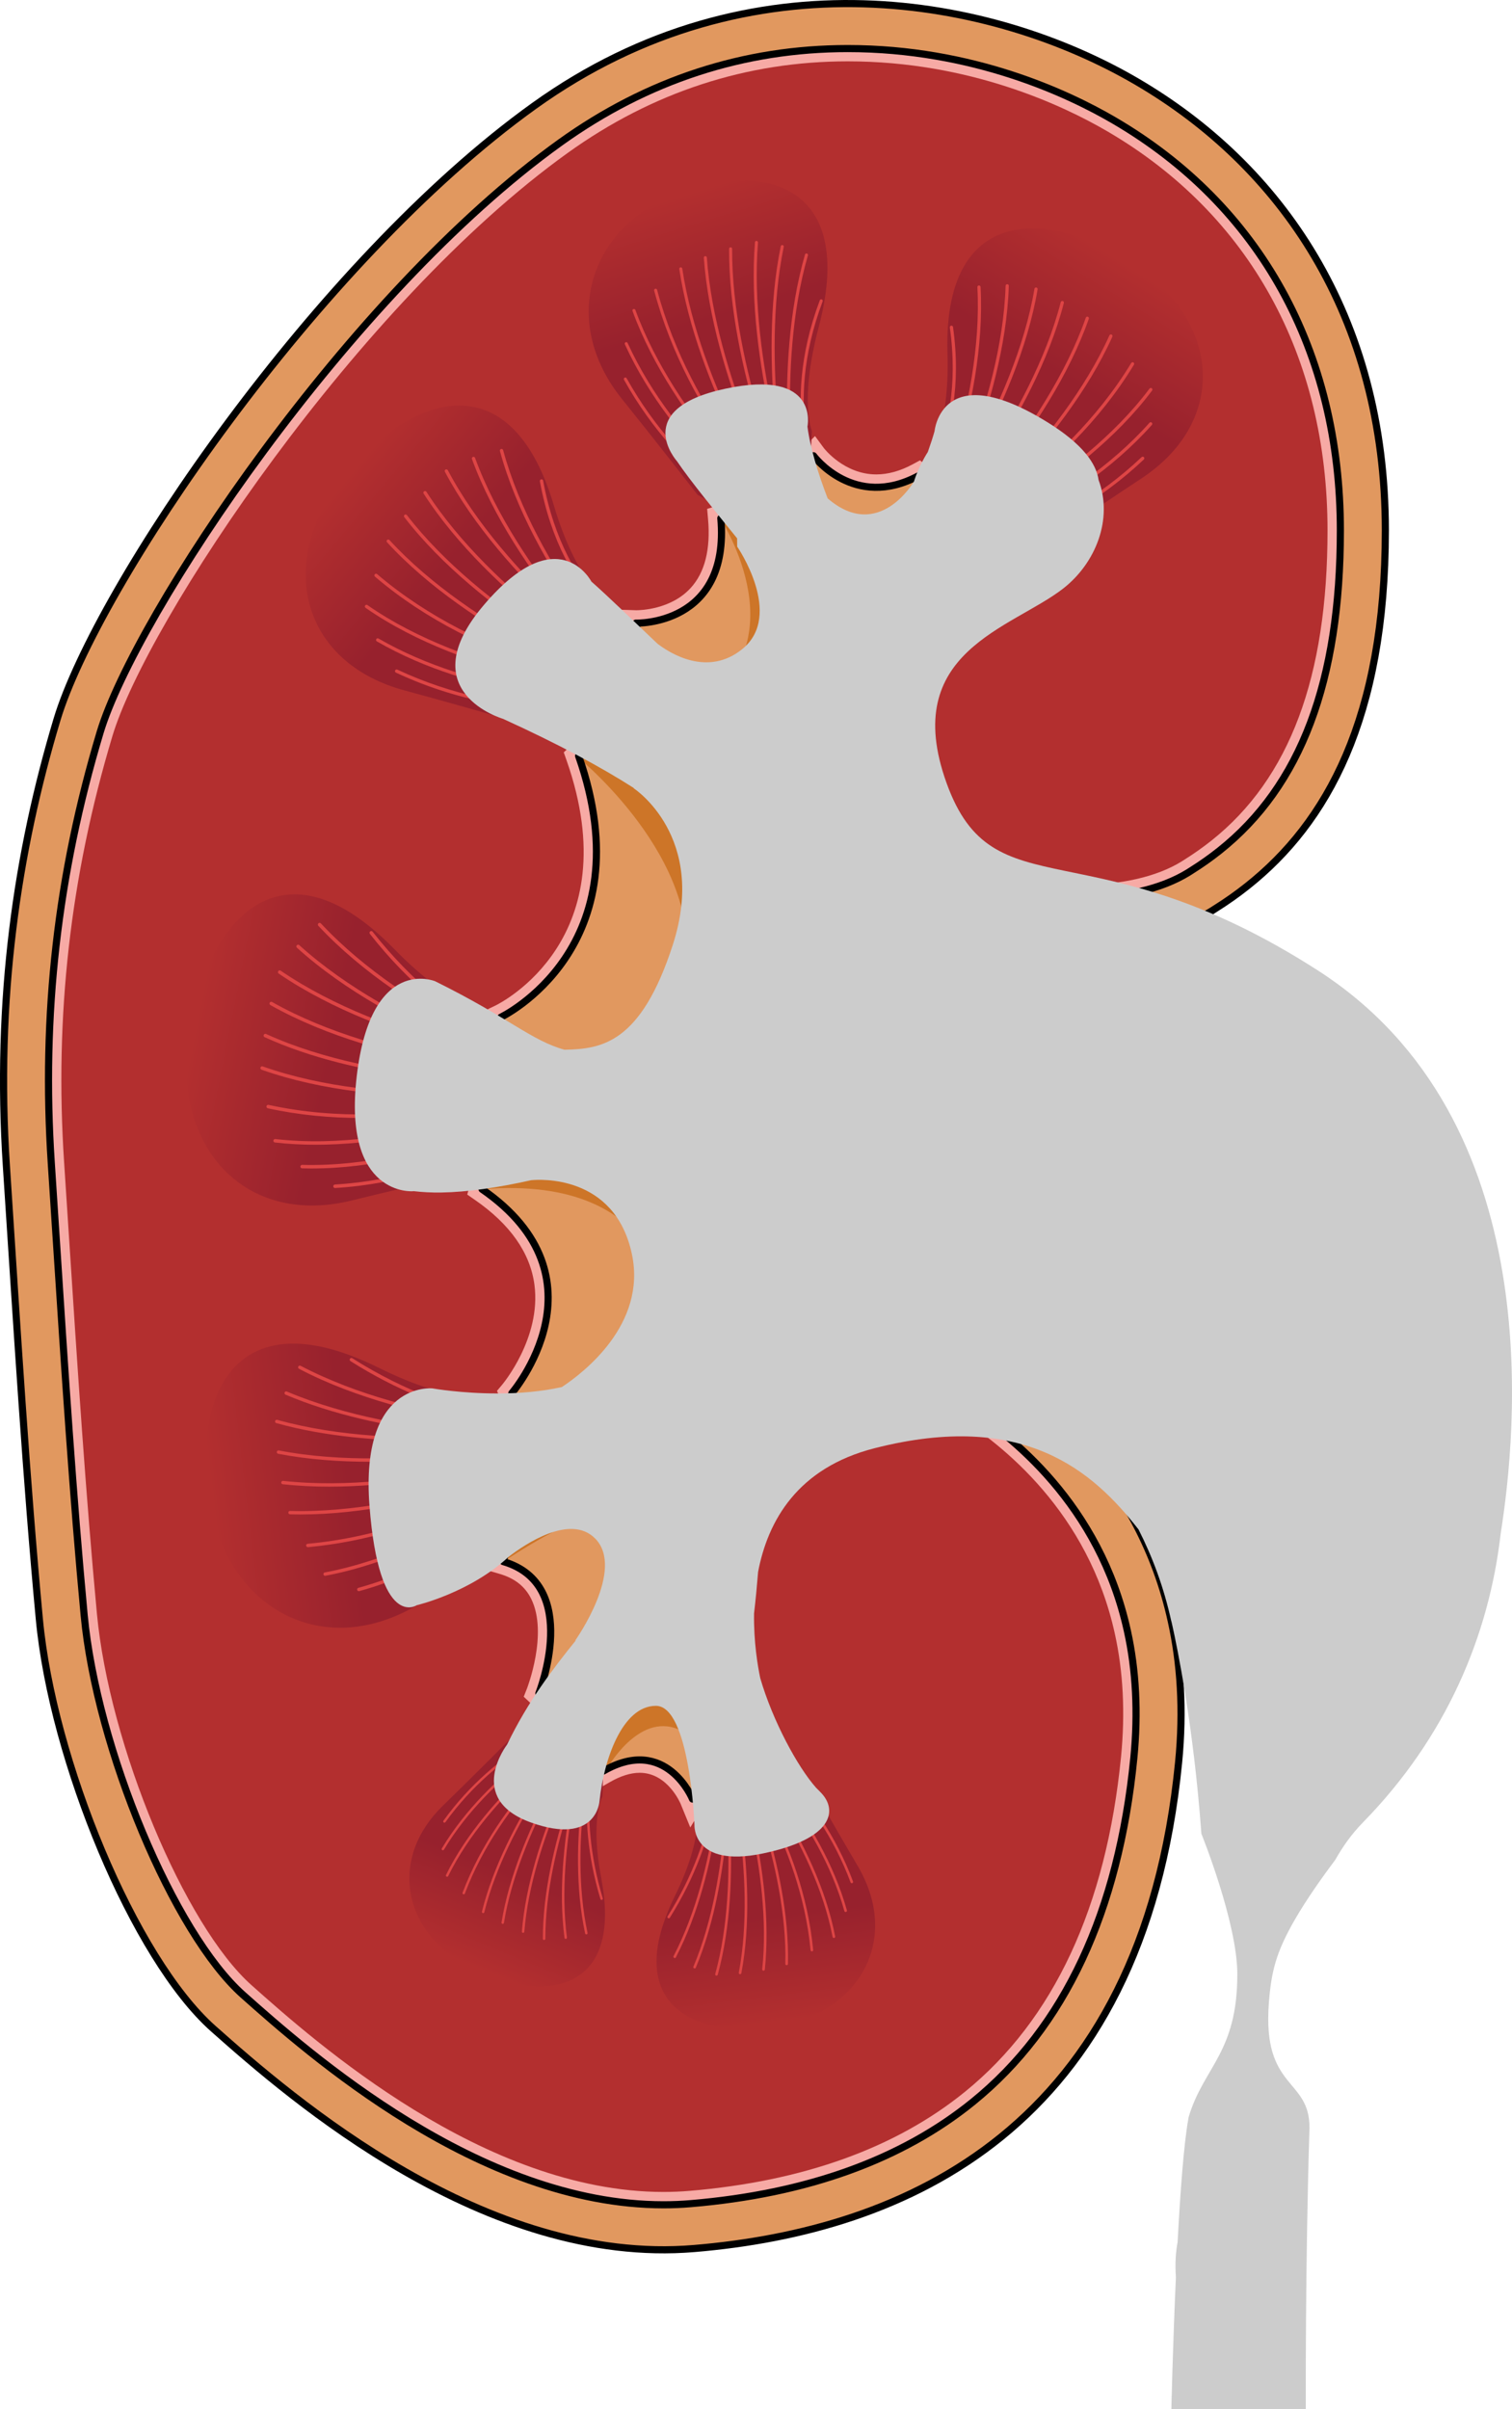 <?xml version="1.0" encoding="utf-8"?>
<!-- Generator: Adobe Illustrator 22.0.0, SVG Export Plug-In . SVG Version: 6.00 Build 0)  -->
<svg version="1.1" id="Layer_1" xmlns="http://www.w3.org/2000/svg" xmlns:xlink="http://www.w3.org/1999/xlink" x="0px" y="0px"
	 width="212.098px" height="337.862px" viewBox="0 0 212.098 337.862" enable-background="new 0 0 212.098 337.862"
	 xml:space="preserve">
<g>
	<g>
		<g>
			<path fill="#E1985F" d="M138.188,160.581c-0.039,0.58-0.081,1.143-0.128,1.7c-0.356,4.439-0.975,8.387-1.676,11.786
				c-0.331,1.595-0.685,3.061-1.03,4.408v0.007c-1.651,6.259-3.345,9.74-3.345,9.74s2.496,0.998,6.132,3.238
				c8.086,4.979,21.824,16.089,26.163,35.89c1.29,5.825,1.748,12.398,1.026,19.793c-5.086,51.566-38.564,65.712-67.912,68.179
				C68.061,317.795,41,294.344,29.899,284.474c-11.108-9.876-22.523-37.636-24.377-57.382s-3.086-40.102-4.625-63.554
				c-1.546-23.443,1.539-44.115,7.098-62.627c5.551-18.504,36.397-64.167,66.944-86.07c30.54-21.906,64.474-15.121,84.532-3.391
				c20.053,11.721,34.86,32.698,34.86,62.934c0,26.374-8.218,41.012-19.326,49.841c-1.468,1.169-2.982,2.231-4.538,3.207
				c-0.167,0.113-0.338,0.217-0.505,0.322c-5.616,3.44-12.439,4.464-18.521,4.472c-8.619,0.007-15.726-2.007-15.726-2.007
				c0.815,3.633,1.41,7.137,1.829,10.505v0.007c0.525,4.118,0.773,8.033,0.831,11.707c-0.007,0.305,0,0.612,0.007,0.909
				C138.405,155.877,138.325,158.293,138.188,160.581z"/>
			<path fill="none" stroke="#000000" stroke-linecap="round" stroke-linejoin="round" stroke-miterlimit="10" d="M138.188,160.581
				c-0.039,0.58-0.081,1.143-0.128,1.7c-0.356,4.439-0.975,8.387-1.676,11.786c-0.331,1.595-0.685,3.061-1.03,4.408v0.007
				c-1.651,6.259-3.345,9.74-3.345,9.74s2.496,0.998,6.132,3.238c8.086,4.979,21.824,16.089,26.163,35.89
				c1.29,5.825,1.748,12.398,1.026,19.793c-5.086,51.566-38.564,65.712-67.912,68.179C68.061,317.795,41,294.344,29.899,284.474
				c-11.108-9.876-22.523-37.636-24.377-57.382s-3.086-40.102-4.625-63.554c-1.546-23.443,1.539-44.115,7.098-62.627
				c5.551-18.504,36.397-64.167,66.944-86.07c30.54-21.906,64.474-15.121,84.532-3.391c20.053,11.721,34.86,32.698,34.86,62.934
				c0,26.374-8.218,41.012-19.326,49.841c-1.468,1.169-2.982,2.231-4.538,3.207c-0.167,0.113-0.338,0.217-0.505,0.322
				c-5.616,3.44-12.439,4.464-18.521,4.472c-8.619,0.007-15.726-2.007-15.726-2.007c0.815,3.633,1.41,7.137,1.829,10.505v0.007
				c0.525,4.118,0.773,8.033,0.831,11.707c-0.007,0.305,0,0.612,0.007,0.909C138.405,155.877,138.325,158.293,138.188,160.581z"/>
			<path fill="#CD7528" d="M128.293,67.509c0,0-6.431,11.297-12.522,7.689c0.912,6.067,5.91,7.319,5.91,7.319l11.394-4.062
				l-0.764-7.857"/>
			<path fill="#CD7528" d="M85.101,248.112c0,0,4.401-8.001,10.063-5.589c2.751-6.062-0.62-11.07-0.62-11.07l-12.17,2.853
				l-0.644,7.914"/>
			<path fill="#CD7528" d="M89.144,217.534c0,0,0.924-6.684-4.044-5.515c-4.968,1.169-8.874,3.339-14.545,7.003
				c1.144-12.03,13.777-17.256,13.777-17.256h15.002l-0.639,9.838"/>
			<path fill="#CD7528" d="M93.755,184.228c0,0,0.12-19.609-26.135-17.456c3.79-7.61,16.713-8.197,16.713-8.197l21.618,3.845v16.059
				"/>
			<path fill="#CD7528" d="M80.471,105.681c0,0,16.934,13.393,15.854,28.806c-1.079,15.413-11.992,19.046-11.992,19.046l30.55-11.18
				l-6.984-23.111l-21.03-14.296"/>
			<path fill="#CD7528" d="M100.742,72.209c0,0,11.453,16.937-2.158,26.424c5.728,9.824,21.166,9.515,21.166,9.515l-2.667-17.617
				l-10.3-23.51l-10.457-1.148"/>
			<path fill="#F7AAA5" d="M135.003,74.638c0,0,1.977-1.661-6.132-7.928c-9.086,4.893-14.756-2.796-14.756-2.796
				s-7.017,6.977-12.999,8.759c1.313,15.14-11.92,14.714-11.92,14.714s2.149,8.749-8.033,18.621
				c9.453,26.915-10.902,36.642-10.902,36.642s0.468,12.912-2.642,24.123c18.053,12.47,4.177,28.603,4.177,28.603
				s3.165,7.432-1.206,23.613c11.059,3.227,5.002,18.479,5.002,18.479s4.632,4.347,9.041,10.897
				c8.827-5.089,12.513,3.928,12.513,3.928l6.146-10.073l0.273-27.864l9.209-16.678c1.843-1.822,4.019-3.208,6.58-3.755
				c1.355-0.29,2.741-0.437,4.118-0.437c4.898,0,8.881,1.819,11.36,3.346c7.047,4.341,19.449,14.257,23.312,31.882
				c1.22,5.502,1.525,11.494,0.907,17.809c-2.127,21.574-9.716,37.798-22.556,48.223c-9.989,8.111-23.315,12.919-39.606,14.288
				c-1.252,0.106-2.537,0.159-3.82,0.159c-25.871,0-49.922-21.385-58.976-29.435c-9.696-8.619-20.528-34.501-22.289-53.257
				c-1.586-16.901-2.695-33.968-3.986-53.814l-0.625-9.566c-1.368-20.745,0.871-40.502,6.846-60.399
				c4.892-16.311,34.816-61.415,64.578-82.755C90.788,11.236,104.351,6.81,118.925,6.81c17.5,0,30.92,6.32,37.362,10.087
				c20.465,11.961,31.735,32.376,31.735,57.486c0,21.152-5.544,35.842-16.949,44.907c-1.23,0.98-2.561,1.92-3.933,2.78l-0.474,0.303
				c-3.769,2.31-9.048,3.535-15.27,3.544c-7.806,0-13.208-1.153-21.077-7.454c-7.896-6.324-7.984-17.524-7.543-22.679
				c0,0-0.609-2.409,3.406-8.84C130.197,80.513,135.003,74.638,135.003,74.638z"/>
			<path fill="none" stroke="#000000" stroke-linecap="round" stroke-linejoin="round" stroke-miterlimit="10" d="M135.003,74.638
				c0,0,1.977-1.661-6.132-7.928c-9.086,4.893-14.756-2.796-14.756-2.796s-7.017,6.977-12.999,8.759
				c1.313,15.14-11.92,14.714-11.92,14.714s2.149,8.749-8.033,18.621c9.453,26.915-10.902,36.642-10.902,36.642
				s0.468,12.912-2.642,24.123c18.053,12.47,4.177,28.603,4.177,28.603s3.165,7.432-1.206,23.613
				c11.059,3.227,5.002,18.479,5.002,18.479s4.632,4.347,9.041,10.897c8.827-5.089,12.513,3.928,12.513,3.928l6.146-10.073
				l0.273-27.864l9.209-16.678c1.843-1.822,4.019-3.208,6.58-3.755c1.355-0.29,2.741-0.437,4.118-0.437
				c4.898,0,8.881,1.819,11.36,3.346c7.047,4.341,19.449,14.257,23.312,31.882c1.22,5.502,1.525,11.494,0.907,17.809
				c-2.127,21.574-9.716,37.798-22.556,48.223c-9.989,8.111-23.315,12.919-39.606,14.288c-1.252,0.106-2.537,0.159-3.82,0.159
				c-25.871,0-49.922-21.385-58.976-29.435c-9.696-8.619-20.528-34.501-22.289-53.257c-1.586-16.901-2.695-33.968-3.986-53.814
				l-0.625-9.566c-1.368-20.745,0.871-40.502,6.846-60.399c4.892-16.311,34.816-61.415,64.578-82.755
				C90.788,11.236,104.351,6.81,118.925,6.81c17.5,0,30.92,6.32,37.362,10.087c20.465,11.961,31.735,32.376,31.735,57.486
				c0,21.152-5.544,35.842-16.949,44.907c-1.23,0.98-2.561,1.92-3.933,2.78l-0.474,0.303c-3.769,2.31-9.048,3.535-15.27,3.544
				c-7.806,0-13.208-1.153-21.077-7.454c-7.896-6.324-7.984-17.524-7.543-22.679c0,0-0.609-2.409,3.406-8.84
				C130.197,80.513,135.003,74.638,135.003,74.638z"/>
			<path fill="#B32F2F" d="M93.068,307.391c1.232,0,2.466-0.051,3.669-0.153c15.925-1.338,28.918-6.011,38.622-13.891
				c12.451-10.111,19.821-25.924,21.898-47.001c0.599-6.126,0.305-11.928-0.873-17.243c-3.721-16.979-15.692-26.545-22.496-30.737
				c-2.281-1.404-5.938-3.078-10.415-3.078c-1.25,0-2.509,0.134-3.741,0.397c-1.943,0.415-3.796,1.457-5.508,3.097l-8.858,16.045
				l-0.275,27.906l-8.262,13.542l-1.35-3.302c-0.07-0.172-1.873-4.364-5.748-4.364c-1.269,0-2.681,0.443-4.195,1.316l-1.458,0.84
				l-0.938-1.394c-4.234-6.287-8.735-10.548-8.781-10.59l-0.893-0.84l0.452-1.14c0.028-0.075,2.989-7.703,0.609-12.558
				c-0.857-1.751-2.31-2.904-4.441-3.525l-1.695-0.495l0.461-1.706c4.109-15.218,1.31-22.379,1.282-22.45l-0.415-1.021l0.713-0.848
				c0.053-0.062,5.514-6.559,4.54-14.005c-0.586-4.488-3.405-8.505-8.376-11.939l-1.054-0.729l0.343-1.236
				c3-10.818,2.581-23.45,2.576-23.577l-0.042-1.182l1.067-0.51c0.766-0.371,18.757-9.425,9.98-34.418l-0.384-1.089l0.829-0.803
				c9.332-9.048,7.558-16.819,7.538-16.897l-0.567-2.309c0,0,2.377,0.076,2.378,0.076c0.544,0,4.845-0.092,7.621-3.12
				c1.987-2.167,2.808-5.409,2.442-9.636l-0.127-1.464l1.408-0.42c5.482-1.634,12.175-8.243,12.242-8.309l1.482-1.474l1.239,1.682
				c0.023,0.03,2.831,3.692,7.355,3.692c1.639,0,3.354-0.475,5.096-1.414l1.03-0.555l0.926,0.716
				c4.76,3.678,6.998,6.426,7.043,8.647c0.019,0.952-0.368,1.565-0.644,1.879c-0.377,0.465-4.904,6.07-8.663,12.088
				c-3.031,4.855-3.169,7.094-3.165,7.499l0.139,0.342l-0.113,0.196c-0.375,4.394-0.456,15.247,6.874,21.118
				c7.496,6.002,12.406,7.058,19.951,7.058c5.885-0.008,10.842-1.142,14.328-3.278l0.445-0.284c1.334-0.838,2.602-1.734,3.78-2.672
				c10.948-8.702,16.27-22.929,16.27-43.497c0-24.442-10.953-44.305-30.841-55.93c-6.285-3.675-19.377-9.841-36.453-9.841
				c-14.191,0-27.399,4.313-39.257,12.82c-29.47,21.13-59.071,65.704-63.902,81.808c-5.913,19.688-8.128,39.236-6.774,59.763
				l0.625,9.568c1.287,19.79,2.398,36.88,3.98,53.763c1.727,18.392,12.27,43.701,21.692,52.077
				C44.204,286.337,67.882,307.391,93.068,307.391z"/>
		</g>
		<g>
			<g>
				
					<linearGradient id="SVGID_1_" gradientUnits="userSpaceOnUse" x1="1065.305" y1="37.115" x2="1077.473" y2="56.719" gradientTransform="matrix(-1 0 0 1 1223.537 0)">
					<stop  offset="0" style="stop-color:#B32F2F"/>
					<stop  offset="0.785" style="stop-color:#97212D"/>
				</linearGradient>
				<path fill="url(#SVGID_1_)" d="M145.244,77.113c0,0,8.559-5.859,14.853-10.007c11.649-7.68,11.108-20.723,0.764-28.711
					c-10.904-8.422-28.649-11.752-27.952,11.173c0.329,10.832-2.674,14.367-2.674,14.367l-2.377,11.834l9.126,3.013L145.244,77.113z
					"/>
			</g>
			<g>
				<g>
					<path fill="#DE4545" d="M133.562,78.377c0.011,0,0.023-0.001,0.034-0.003c0.144-0.022,14.611-2.342,26.855-13.94
						c0.091-0.086,0.094-0.228,0.009-0.319c-0.084-0.089-0.229-0.094-0.319-0.009c-12.136,11.497-26.47,13.8-26.613,13.822
						c-0.122,0.019-0.207,0.134-0.188,0.257C133.356,78.298,133.452,78.377,133.562,78.377z"/>
				</g>
				<g>
					<path fill="#DE4545" d="M133.074,77.494c0.021,0,0.043-0.003,0.065-0.01c0.171-0.051,17.231-5.309,28.444-17.899
						c0.083-0.093,0.075-0.236-0.019-0.318c-0.091-0.083-0.235-0.076-0.318,0.018c-11.127,12.493-28.068,17.716-28.238,17.768
						c-0.119,0.036-0.187,0.161-0.15,0.281C132.887,77.431,132.977,77.494,133.074,77.494z"/>
				</g>
				<g>
					<path fill="#DE4545" d="M132.511,76.656c0.03,0,0.061-0.006,0.091-0.019c0.188-0.082,18.909-8.377,29.01-21.871
						c0.075-0.1,0.055-0.241-0.046-0.316c-0.099-0.073-0.241-0.054-0.315,0.045c-10.028,13.398-28.643,21.646-28.83,21.728
						c-0.114,0.05-0.165,0.183-0.116,0.297C132.342,76.605,132.424,76.656,132.511,76.656z"/>
				</g>
				<g>
					<path fill="#DE4545" d="M130.836,75.66c0.08,0,0.158-0.043,0.198-0.118c0.1-0.184,9.954-18.613,10.479-35.455
						c0.003-0.125-0.094-0.228-0.218-0.232c-0.128-0.006-0.228,0.094-0.232,0.218c-0.522,16.733-10.326,35.071-10.424,35.255
						c-0.059,0.11-0.019,0.246,0.09,0.305C130.763,75.651,130.8,75.66,130.836,75.66z"/>
				</g>
				<g>
					<path fill="#DE4545" d="M129.866,75.377c0.085,0,0.165-0.048,0.204-0.13c0.084-0.18,8.387-18.172,7.483-35.002
						c-0.007-0.12-0.106-0.213-0.225-0.213c-0.003,0-0.008,0-0.012,0c-0.124,0.007-0.219,0.113-0.213,0.237
						c0.899,16.718-7.358,34.608-7.441,34.787c-0.053,0.113-0.003,0.247,0.109,0.3C129.802,75.371,129.835,75.377,129.866,75.377z"
						/>
				</g>
				<g>
					<path fill="#DE4545" d="M127.317,70.738c0.054,0,0.109-0.02,0.152-0.06c0.086-0.079,8.556-8.067,6.217-24.818
						c-0.018-0.122-0.124-0.204-0.254-0.192c-0.123,0.017-0.21,0.131-0.193,0.254c2.308,16.518-5.991,24.346-6.074,24.423
						c-0.092,0.084-0.098,0.227-0.014,0.318C127.196,70.713,127.257,70.738,127.317,70.738z"/>
				</g>
				<g>
					<path fill="#DE4545" d="M131.879,75.869c0.034,0,0.067-0.007,0.1-0.023c0.173-0.084,17.353-8.634,27.09-24.706
						c0.064-0.106,0.031-0.245-0.076-0.309c-0.107-0.064-0.246-0.031-0.31,0.076c-9.666,15.956-26.731,24.451-26.903,24.535
						c-0.112,0.055-0.158,0.19-0.103,0.301C131.716,75.822,131.796,75.869,131.879,75.869z"/>
				</g>
				<g>
					<path fill="#DE4545" d="M132.699,76.053c0.05,0,0.1-0.017,0.143-0.051c0.162-0.132,16.294-13.418,23.197-28.788
						c0.05-0.114,0-0.247-0.114-0.298c-0.113-0.053-0.246,0-0.298,0.113c-6.858,15.271-22.909,28.492-23.07,28.623
						c-0.096,0.079-0.111,0.221-0.032,0.317C132.569,76.025,132.634,76.053,132.699,76.053z"/>
				</g>
				<g>
					<path fill="#DE4545" d="M131.91,75.423c0.056,0,0.113-0.021,0.157-0.063c0.15-0.146,15.095-14.752,20.669-30.654
						c0.04-0.117-0.021-0.246-0.138-0.287c-0.117-0.042-0.246,0.021-0.288,0.138c-5.539,15.802-20.407,30.334-20.556,30.479
						c-0.09,0.087-0.092,0.229-0.005,0.319C131.792,75.4,131.851,75.423,131.91,75.423z"/>
				</g>
				<g>
					<path fill="#DE4545" d="M131.071,74.863c0.063,0,0.126-0.026,0.17-0.077c0.137-0.158,13.788-15.98,17.991-32.297
						c0.031-0.121-0.041-0.243-0.162-0.275c-0.124-0.03-0.244,0.041-0.275,0.162c-4.176,16.215-17.757,31.957-17.894,32.114
						c-0.082,0.094-0.072,0.236,0.022,0.318C130.965,74.845,131.018,74.863,131.071,74.863z"/>
				</g>
				<g>
					<path fill="#DE4545" d="M130.187,74.376c0.07,0,0.138-0.032,0.182-0.092c0.123-0.169,12.379-17.092,15.183-33.708
						c0.021-0.123-0.062-0.239-0.184-0.26c-0.128-0.02-0.239,0.063-0.26,0.185c-2.786,16.509-14.98,33.349-15.104,33.517
						c-0.073,0.1-0.051,0.242,0.049,0.315C130.094,74.362,130.14,74.376,130.187,74.376z"/>
				</g>
			</g>
		</g>
		<g>
			<g>
				
					<linearGradient id="SVGID_2_" gradientUnits="userSpaceOnUse" x1="-255.021" y1="-161.68" x2="-242.479" y2="-141.473" gradientTransform="matrix(0.95 -0.314 0.314 0.95 341.741 140.386)">
					<stop  offset="0" style="stop-color:#B32F2F"/>
					<stop  offset="0.785" style="stop-color:#97212D"/>
				</linearGradient>
				<path fill="url(#SVGID_2_)" d="M74.523,101.817c0,0-10.27-2.966-17.771-4.992c-13.884-3.751-17.571-16.69-10.031-27.853
					c7.95-11.767,24.239-20.763,30.969,1.898c3.181,10.709,7.262,13.196,7.262,13.196l6.153,10.814l-7.957,5.9L74.523,101.817z"/>
			</g>
			<g>
				<g>
					<path fill="#DE4545" d="M80.067,99.68c3.828,0,6.204-0.384,6.263-0.394c0.127-0.021,0.211-0.141,0.19-0.268
						c-0.021-0.126-0.134-0.21-0.268-0.19c-0.148,0.025-14.918,2.406-30.515-4.924c-0.114-0.055-0.253-0.005-0.309,0.112
						c-0.055,0.116-0.004,0.254,0.112,0.309C65.04,98.789,74.237,99.68,80.067,99.68z"/>
				</g>
				<g>
					<path fill="#DE4545" d="M86.076,98.27c0.257,0,0.399-0.003,0.415-0.003c0.128-0.004,0.23-0.11,0.226-0.239
						c-0.004-0.126-0.106-0.226-0.232-0.226c-0.012-0.002-0.116,0.003-0.414,0.004c-2.788,0-19.285-0.35-32.974-8.262
						c-0.112-0.064-0.255-0.026-0.317,0.085c-0.064,0.111-0.026,0.253,0.085,0.317C66.653,97.916,83.257,98.27,86.076,98.27z"/>
				</g>
				<g>
					<path fill="#DE4545" d="M86.765,97.265c0.119,0,0.22-0.09,0.231-0.211c0.011-0.128-0.082-0.241-0.21-0.253
						c-0.209-0.02-21.094-2.075-35.242-11.945c-0.106-0.073-0.25-0.048-0.323,0.058c-0.074,0.105-0.048,0.25,0.057,0.323
						c14.25,9.94,35.253,12.006,35.464,12.025C86.751,97.264,86.758,97.265,86.765,97.265z"/>
				</g>
				<g>
					<path fill="#DE4545" d="M88.081,95.749c0.062,0,0.123-0.025,0.169-0.073c0.088-0.093,0.084-0.24-0.01-0.328
						c-0.156-0.147-15.68-14.925-21.6-31.133c-0.044-0.12-0.177-0.183-0.298-0.139c-0.12,0.044-0.182,0.177-0.138,0.298
						c5.958,16.312,21.562,31.163,21.718,31.311C87.967,95.728,88.024,95.749,88.081,95.749z"/>
				</g>
				<g>
					<path fill="#DE4545" d="M88.939,95.159c0.057,0,0.114-0.021,0.159-0.063c0.093-0.088,0.098-0.235,0.01-0.328
						c-0.14-0.148-14.006-14.991-18.53-31.64c-0.033-0.124-0.162-0.199-0.285-0.163c-0.124,0.034-0.197,0.161-0.164,0.285
						C74.685,80.012,88.63,94.938,88.77,95.086C88.816,95.135,88.878,95.159,88.939,95.159z"/>
				</g>
				<g>
					<path fill="#DE4545" d="M89.935,89.794c0.088,0,0.172-0.051,0.211-0.137c0.053-0.117,0.001-0.254-0.115-0.307
						c-0.107-0.048-10.763-5.043-13.841-21.939c-0.024-0.125-0.14-0.209-0.27-0.187c-0.127,0.023-0.21,0.144-0.188,0.27
						c3.125,17.15,13.998,22.23,14.108,22.279C89.87,89.788,89.903,89.794,89.935,89.794z"/>
				</g>
				<g>
					<path fill="#DE4545" d="M87.128,96.29c0.115,0,0.214-0.085,0.23-0.201c0.018-0.127-0.071-0.244-0.198-0.262
						c-0.194-0.027-19.641-2.823-34.262-15.315c-0.095-0.083-0.242-0.072-0.327,0.025c-0.083,0.098-0.071,0.244,0.026,0.327
						C67.323,93.45,86.9,96.261,87.096,96.288C87.107,96.29,87.117,96.29,87.128,96.29z"/>
				</g>
				<g>
					<path fill="#DE4545" d="M86.385,96.737c0.093,0,0.181-0.057,0.216-0.149c0.047-0.12-0.014-0.254-0.134-0.3
						c-0.2-0.077-20.183-7.826-31.833-20.554c-0.087-0.096-0.235-0.102-0.328-0.015c-0.095,0.087-0.101,0.233-0.015,0.328
						C66.017,88.857,86.1,96.644,86.302,96.721C86.329,96.732,86.357,96.737,86.385,96.737z"/>
				</g>
				<g>
					<path fill="#DE4545" d="M86.953,95.864c0.086,0,0.169-0.048,0.209-0.131c0.056-0.115,0.007-0.254-0.108-0.31
						c-0.194-0.094-19.445-9.512-29.973-23.183c-0.079-0.101-0.224-0.12-0.326-0.042c-0.101,0.078-0.121,0.224-0.042,0.326
						C67.31,86.283,86.658,95.747,86.852,95.841C86.885,95.857,86.919,95.864,86.953,95.864z"/>
				</g>
				<g>
					<path fill="#DE4545" d="M87.594,95.045c0.079,0,0.157-0.041,0.2-0.114c0.065-0.11,0.029-0.253-0.081-0.318
						c-0.185-0.109-18.568-11.126-27.896-25.644c-0.069-0.108-0.212-0.139-0.321-0.07c-0.107,0.07-0.139,0.213-0.07,0.321
						c9.387,14.611,27.864,25.682,28.049,25.792C87.513,95.034,87.554,95.045,87.594,95.045z"/>
				</g>
				<g>
					<path fill="#DE4545" d="M88.302,94.282c0.072,0,0.143-0.034,0.189-0.097c0.074-0.104,0.05-0.249-0.054-0.324
						c-0.174-0.125-17.554-12.664-25.618-27.92c-0.06-0.114-0.202-0.155-0.313-0.097c-0.113,0.06-0.157,0.201-0.097,0.314
						c8.115,15.354,25.583,27.955,25.759,28.081C88.208,94.268,88.255,94.282,88.302,94.282z"/>
				</g>
			</g>
		</g>
		<g>
			<g>
				
					<linearGradient id="SVGID_3_" gradientUnits="userSpaceOnUse" x1="-111.256" y1="-395.87" x2="-98.208" y2="-374.848" gradientTransform="matrix(0.682 -0.731 0.731 0.682 392.542 332.887)">
					<stop  offset="0" style="stop-color:#B32F2F"/>
					<stop  offset="0.785" style="stop-color:#97212D"/>
				</linearGradient>
				<path fill="url(#SVGID_3_)" d="M68.029,163.944c0,0-10.826,2.466-18.662,4.401c-14.506,3.576-24.357-6.731-23.109-21.118
					c1.318-15.165,11.607-31.993,29.106-14.079c8.271,8.466,13.229,8.719,13.229,8.719l11.025,7.042l-4.27,9.639L68.029,163.944z"/>
			</g>
			<g>
				<g>
					<path fill="#DE4545" d="M46.993,166.604c0.005,0,0.01,0,0.015,0c18.021-1.092,30.366-11.001,30.488-11.101
						c0.105-0.086,0.121-0.24,0.035-0.345c-0.085-0.105-0.24-0.121-0.345-0.035c-0.121,0.099-12.351,9.909-30.208,10.992
						c-0.135,0.008-0.238,0.125-0.23,0.26C46.756,166.504,46.864,166.604,46.993,166.604z"/>
				</g>
				<g>
					<path fill="#DE4545" d="M43.692,163.864c17.528,0,33.275-9.308,33.436-9.405c0.116-0.07,0.154-0.22,0.085-0.336
						c-0.07-0.118-0.221-0.154-0.336-0.085c-0.164,0.098-16.602,9.8-34.487,9.317c-0.003,0-0.005,0-0.007,0
						c-0.132,0-0.241,0.106-0.245,0.239c-0.004,0.135,0.103,0.248,0.238,0.252C42.815,163.858,43.254,163.864,43.692,163.864z"/>
				</g>
				<g>
					<path fill="#DE4545" d="M44.268,160.535c16.257,0,32.403-7.069,32.584-7.149c0.124-0.055,0.179-0.2,0.125-0.324
						c-0.054-0.124-0.199-0.18-0.324-0.125c-0.2,0.089-20.212,8.848-38.03,6.796c-0.145-0.018-0.256,0.081-0.272,0.215
						c-0.015,0.135,0.081,0.256,0.216,0.271C40.452,160.437,42.362,160.535,44.268,160.535z"/>
				</g>
				<g>
					<path fill="#DE4545" d="M77.189,151.302c0.108,0,0.207-0.072,0.237-0.18c0.035-0.131-0.041-0.265-0.173-0.301
						c-0.216-0.059-21.751-6.034-35.272-18.279c-0.1-0.09-0.255-0.083-0.346,0.017c-0.091,0.1-0.083,0.255,0.017,0.346
						c13.61,12.324,35.255,18.329,35.473,18.388C77.146,151.299,77.168,151.302,77.189,151.302z"/>
				</g>
				<g>
					<path fill="#DE4545" d="M77.672,150.306c0.102,0,0.198-0.064,0.232-0.167c0.043-0.128-0.026-0.267-0.154-0.311
						c-0.201-0.068-20.262-6.955-32.736-20.331c-0.093-0.1-0.247-0.105-0.347-0.012c-0.099,0.092-0.105,0.247-0.012,0.346
						c12.561,13.469,32.736,20.393,32.939,20.461C77.62,150.302,77.646,150.306,77.672,150.306z"/>
				</g>
				<g>
					<path fill="#DE4545" d="M75.883,148.623c0.111,0,0.211-0.076,0.239-0.188c0.032-0.132-0.05-0.264-0.181-0.295
						c-0.122-0.029-12.358-3.09-23.672-17.479c-0.083-0.106-0.238-0.124-0.344-0.041c-0.106,0.084-0.125,0.238-0.041,0.344
						c11.427,14.533,23.82,17.624,23.944,17.654C75.845,148.621,75.864,148.623,75.883,148.623z"/>
				</g>
				<g>
					<path fill="#DE4545" d="M50.641,156.778c14.351,0,25.894-4.436,26.043-4.494c0.126-0.049,0.188-0.192,0.138-0.318
						c-0.049-0.126-0.19-0.188-0.318-0.139c-0.19,0.074-19.27,7.402-38.831,3.118c-0.138-0.03-0.264,0.055-0.292,0.187
						c-0.029,0.132,0.055,0.263,0.187,0.292C42.021,156.399,46.451,156.778,50.641,156.778z"/>
				</g>
				<g>
					<path fill="#DE4545" d="M63.026,153.843c7.571,0,13.039-0.728,13.15-0.743c0.134-0.019,0.228-0.142,0.209-0.276
						c-0.018-0.134-0.133-0.227-0.276-0.21c-0.221,0.03-22.273,2.964-39.257-3.065c-0.129-0.045-0.268,0.022-0.313,0.149
						c-0.046,0.128,0.021,0.268,0.149,0.313C45.333,153.08,55.28,153.843,63.026,153.843z"/>
				</g>
				<g>
					<path fill="#DE4545" d="M73.378,152.037c1.767,0,2.808-0.046,2.855-0.049c0.135-0.007,0.239-0.121,0.232-0.257
						c-0.006-0.134-0.097-0.242-0.257-0.233c-0.221,0.012-22.451,0.998-38.886-6.496c-0.126-0.054-0.269-0.001-0.325,0.122
						c-0.056,0.123-0.003,0.268,0.121,0.325C50.16,151.394,66.803,152.037,73.378,152.037z"/>
				</g>
				<g>
					<path fill="#DE4545" d="M76.392,150.889c0.131,0,0.239-0.103,0.245-0.236c0.005-0.135-0.1-0.249-0.235-0.255
						c-0.223-0.008-22.464-0.975-38.235-9.88c-0.116-0.066-0.267-0.025-0.334,0.093c-0.066,0.118-0.025,0.268,0.093,0.334
						c15.876,8.964,38.233,9.935,38.457,9.944C76.386,150.889,76.389,150.889,76.392,150.889z"/>
				</g>
				<g>
					<path fill="#DE4545" d="M76.652,149.805c0.121,0,0.227-0.09,0.243-0.214c0.018-0.134-0.078-0.257-0.212-0.274
						c-0.221-0.028-22.317-2.943-37.309-13.192c-0.113-0.077-0.264-0.048-0.341,0.064c-0.076,0.112-0.047,0.264,0.064,0.341
						c15.09,10.317,37.301,13.246,37.524,13.274C76.632,149.805,76.643,149.805,76.652,149.805z"/>
				</g>
			</g>
		</g>
		<g>
			<g>
				
					<linearGradient id="SVGID_4_" gradientUnits="userSpaceOnUse" x1="26.959" y1="-474.952" x2="39.976" y2="-453.98" gradientTransform="matrix(0.422 -0.907 0.907 0.422 449.078 434.855)">
					<stop  offset="0" style="stop-color:#B32F2F"/>
					<stop  offset="0.785" style="stop-color:#97212D"/>
				</linearGradient>
				<path fill="url(#SVGID_4_)" d="M74.799,215.788c0,0-9.51,5.345-16.347,9.35c-12.659,7.408-25.237,1.01-28.551-12.259
					c-3.489-13.989,1.021-32.065,23.242-21.057c10.501,5.202,15.291,3.993,15.291,3.993l12.671,3.127l-1.041,9.885L74.799,215.788z"
					/>
			</g>
			<g>
				<g>
					<path fill="#DE4545" d="M55.575,224.282c0.027,0,0.056-0.005,0.083-0.015c16.771-6.197,25.399-18.661,25.484-18.786
						c0.074-0.108,0.046-0.257-0.063-0.331c-0.106-0.071-0.255-0.047-0.331,0.063c-0.084,0.124-8.631,12.466-25.255,18.607
						c-0.123,0.046-0.186,0.183-0.141,0.306C55.387,224.222,55.478,224.282,55.575,224.282z"/>
				</g>
				<g>
					<path fill="#DE4545" d="M50.334,223.142c0.021,0,0.042-0.004,0.063-0.009c17.291-4.785,29.942-18.344,30.068-18.481
						c0.089-0.096,0.083-0.247-0.014-0.336c-0.097-0.09-0.246-0.084-0.336,0.014c-0.125,0.136-12.687,13.597-29.845,18.344
						c-0.127,0.035-0.201,0.166-0.166,0.293C50.134,223.073,50.229,223.142,50.334,223.142z"/>
				</g>
				<g>
					<path fill="#DE4545" d="M45.605,220.985c0.014,0,0.029-0.001,0.044-0.004c17.691-3.338,34.054-17.074,34.217-17.213
						c0.1-0.084,0.113-0.235,0.027-0.335c-0.084-0.1-0.235-0.112-0.335-0.027c-0.162,0.137-16.432,13.794-33.997,17.107
						c-0.129,0.025-0.214,0.149-0.19,0.278C45.393,220.906,45.493,220.985,45.605,220.985z"/>
				</g>
				<g>
					<path fill="#DE4545" d="M76.873,201.85c1.618,0,2.562-0.038,2.608-0.04c0.131-0.005,0.233-0.116,0.227-0.248
						c-0.005-0.131-0.123-0.229-0.248-0.227c-0.224,0.01-22.548,0.882-39.222-6.192c-0.123-0.053-0.261,0.005-0.313,0.126
						c-0.051,0.122,0.005,0.261,0.126,0.313C53.449,201.265,70.454,201.85,76.873,201.85z"/>
				</g>
				<g>
					<path fill="#DE4545" d="M79.618,200.778c0.13,0,0.236-0.104,0.238-0.234c0.002-0.132-0.103-0.239-0.234-0.241
						c-0.213-0.003-21.422-0.376-37.457-8.77c-0.117-0.061-0.26-0.016-0.321,0.101c-0.061,0.116-0.016,0.26,0.101,0.321
						c16.137,8.447,37.457,8.82,37.67,8.822C79.616,200.778,79.617,200.778,79.618,200.778z"/>
				</g>
				<g>
					<path fill="#DE4545" d="M76.564,199.805c0.534,0,0.826-0.019,0.845-0.02c0.131-0.01,0.23-0.124,0.22-0.255
						c-0.01-0.13-0.106-0.225-0.255-0.22c-0.126,0.011-12.711,0.804-27.957-8.834c-0.11-0.068-0.258-0.037-0.329,0.074
						c-0.069,0.112-0.037,0.259,0.075,0.329C62.285,199.174,73.474,199.805,76.564,199.805z"/>
				</g>
				<g>
					<path fill="#DE4545" d="M43.18,216.968c0.007,0,0.014,0,0.022-0.001c20.066-1.832,36.002-14.015,36.161-14.137
						c0.104-0.081,0.122-0.23,0.042-0.335c-0.08-0.103-0.229-0.123-0.334-0.042c-0.158,0.122-15.987,12.221-35.913,14.04
						c-0.13,0.011-0.227,0.128-0.215,0.259C42.955,216.875,43.058,216.968,43.18,216.968z"/>
				</g>
				<g>
					<path fill="#DE4545" d="M42.134,212.384c17.734,0,36.808-8.587,37.003-8.676c0.12-0.055,0.173-0.195,0.118-0.315
						c-0.055-0.121-0.197-0.173-0.315-0.118c-0.2,0.091-20.206,9.113-38.25,8.614c-0.15-0.007-0.24,0.1-0.244,0.231
						c-0.003,0.131,0.1,0.24,0.232,0.244C41.161,212.377,41.648,212.384,42.134,212.384z"/>
				</g>
				<g>
					<path fill="#DE4545" d="M46.17,208.483c16.229,0,32.491-5.724,32.676-5.789c0.124-0.044,0.188-0.18,0.144-0.305
						c-0.045-0.123-0.18-0.186-0.304-0.144c-0.208,0.075-21.006,7.398-38.973,5.426c-0.124-0.015-0.247,0.08-0.262,0.211
						c-0.014,0.13,0.08,0.248,0.211,0.262C41.803,208.38,43.988,208.483,46.17,208.483z"/>
				</g>
				<g>
					<path fill="#DE4545" d="M51.91,204.994c13.933,0,26.569-3.287,26.734-3.331c0.128-0.034,0.203-0.164,0.169-0.29
						c-0.033-0.127-0.163-0.21-0.29-0.169c-0.214,0.056-21.645,5.63-39.411,2.201c-0.128-0.021-0.254,0.06-0.279,0.189
						c-0.025,0.128,0.06,0.253,0.189,0.279C43.224,204.683,47.629,204.994,51.91,204.994z"/>
				</g>
				<g>
					<path fill="#DE4545" d="M59.797,202.065c10.378,0,18.602-1.421,18.736-1.445c0.129-0.023,0.216-0.146,0.193-0.275
						c-0.023-0.128-0.14-0.217-0.275-0.193c-0.22,0.04-22.123,3.82-39.567-1.039c-0.132-0.03-0.258,0.04-0.294,0.165
						c-0.035,0.127,0.04,0.258,0.166,0.294C45.612,201.48,53.147,202.065,59.797,202.065z"/>
				</g>
			</g>
		</g>
		<g>
			<g>
				
					<linearGradient id="SVGID_5_" gradientUnits="userSpaceOnUse" x1="876.048" y1="-56.323" x2="886.071" y2="-40.174" gradientTransform="matrix(-0.908 -0.419 0.419 -0.908 927.959 599.531)">
					<stop  offset="0" style="stop-color:#B32F2F"/>
					<stop  offset="0.785" style="stop-color:#97212D"/>
				</linearGradient>
				<path fill="url(#SVGID_5_)" d="M113.082,249.128c0,0,4.14,7.31,7.24,12.564c5.736,9.731,0.842,19.432-9.367,22.018
					c-10.763,2.721-24.694-0.708-16.273-17.846c3.979-8.098,3.037-11.783,3.037-11.783l2.376-9.765l7.616,0.776L113.082,249.128z"/>
			</g>
			<g>
				<g>
					<path fill="#DE4545" d="M119.487,264.094c0.021,0,0.043-0.004,0.064-0.011c0.095-0.035,0.143-0.141,0.107-0.236
						c-4.814-12.9-14.434-19.511-14.53-19.577c-0.084-0.057-0.197-0.034-0.255,0.049c-0.056,0.084-0.034,0.198,0.049,0.255
						c0.096,0.064,9.621,6.615,14.392,19.401C119.343,264.049,119.413,264.094,119.487,264.094z"/>
				</g>
				<g>
					<path fill="#DE4545" d="M118.623,268.133c0.016,0,0.033-0.002,0.049-0.006c0.098-0.028,0.155-0.128,0.128-0.226
						c-3.729-13.304-14.202-23.01-14.307-23.107c-0.074-0.068-0.189-0.063-0.26,0.011c-0.068,0.075-0.063,0.191,0.012,0.26
						c0.105,0.095,10.503,9.735,14.201,22.935C118.469,268.08,118.542,268.133,118.623,268.133z"/>
				</g>
				<g>
					<path fill="#DE4545" d="M116.973,271.779c0.011,0,0.023-0.001,0.034-0.003c0.099-0.019,0.165-0.115,0.146-0.215
						c-2.615-13.614-13.233-26.182-13.34-26.307c-0.066-0.077-0.181-0.087-0.258-0.02c-0.077,0.065-0.086,0.181-0.02,0.258
						c0.106,0.125,10.663,12.62,13.258,26.138C116.81,271.719,116.887,271.779,116.973,271.779z"/>
				</g>
				<g>
					<path fill="#DE4545" d="M97.439,276.048c0.071,0,0.139-0.042,0.169-0.112c5.439-12.936,4.706-30.205,4.699-30.379
						c-0.004-0.098-0.085-0.174-0.183-0.174c-0.003,0-0.005,0-0.009,0c-0.101,0.004-0.179,0.091-0.174,0.192
						c0.008,0.172,0.736,17.36-4.67,30.218c-0.04,0.093,0.004,0.201,0.098,0.24C97.392,276.043,97.416,276.048,97.439,276.048z"/>
				</g>
				<g>
					<path fill="#DE4545" d="M94.648,274.586c0.066,0,0.13-0.036,0.163-0.099c6.466-12.448,6.698-28.866,6.699-29.03
						c0.001-0.101-0.08-0.184-0.181-0.185c0,0-0.001,0-0.002,0c-0.1,0-0.182,0.081-0.183,0.181
						c-0.002,0.164-0.234,16.496-6.659,28.865c-0.047,0.09-0.011,0.201,0.078,0.247C94.591,274.58,94.619,274.586,94.648,274.586z"
						/>
				</g>
				<g>
					<path fill="#DE4545" d="M93.808,269.018c0.061,0,0.121-0.03,0.155-0.085c7.454-11.876,6.795-21.677,6.788-21.775
						c-0.009-0.1-0.098-0.168-0.197-0.169c-0.101,0.008-0.176,0.096-0.169,0.197c0.008,0.097,0.652,9.784-6.732,21.551
						c-0.055,0.086-0.028,0.199,0.057,0.253C93.742,269.009,93.775,269.018,93.808,269.018z"/>
				</g>
				<g>
					<path fill="#DE4545" d="M113.886,273.656c0.005,0,0.011,0,0.018-0.001c0.1-0.009,0.174-0.099,0.164-0.2
						c-1.459-15.448-10.881-27.688-10.976-27.809c-0.062-0.08-0.178-0.094-0.257-0.032c-0.08,0.062-0.094,0.177-0.032,0.257
						c0.094,0.121,9.451,12.28,10.901,27.619C113.713,273.585,113.793,273.656,113.886,273.656z"/>
				</g>
				<g>
					<path fill="#DE4545" d="M110.347,275.591c0.099,0,0.18-0.079,0.183-0.179c0.339-13.962-6.691-29.44-6.762-29.595
						c-0.041-0.092-0.151-0.132-0.243-0.09c-0.092,0.042-0.132,0.151-0.09,0.243c0.07,0.154,7.065,15.557,6.728,29.433
						c-0.003,0.101,0.078,0.185,0.179,0.188C110.344,275.591,110.345,275.591,110.347,275.591z"/>
				</g>
				<g>
					<path fill="#DE4545" d="M107.102,276.369c0.092,0,0.173-0.069,0.182-0.164c1.48-13.919-4.238-30-4.296-30.161
						c-0.034-0.094-0.135-0.143-0.235-0.11c-0.095,0.034-0.144,0.139-0.11,0.235c0.058,0.159,5.747,16.164,4.277,29.998
						c-0.011,0.1,0.063,0.191,0.163,0.201C107.089,276.369,107.096,276.369,107.102,276.369z"/>
				</g>
				<g>
					<path fill="#DE4545" d="M103.816,276.856c0.086,0,0.164-0.061,0.18-0.149c2.608-13.773-1.758-30.34-1.803-30.505
						c-0.026-0.098-0.128-0.155-0.224-0.129c-0.098,0.026-0.156,0.127-0.129,0.224c0.044,0.165,4.389,16.653,1.796,30.342
						c-0.018,0.099,0.047,0.195,0.146,0.215C103.794,276.856,103.805,276.856,103.816,276.856z"/>
				</g>
				<g>
					<path fill="#DE4545" d="M100.509,277.057c0.081,0,0.154-0.053,0.177-0.135c3.718-13.528,0.738-30.462,0.707-30.632
						c-0.018-0.1-0.108-0.164-0.213-0.148c-0.1,0.018-0.165,0.113-0.148,0.213c0.031,0.169,2.996,17.024-0.7,30.47
						c-0.026,0.098,0.031,0.198,0.129,0.225C100.476,277.055,100.493,277.057,100.509,277.057z"/>
				</g>
			</g>
		</g>
		<g>
			<g>
				
					<linearGradient id="SVGID_6_" gradientUnits="userSpaceOnUse" x1="-408.369" y1="341.166" x2="-398.952" y2="356.338" gradientTransform="matrix(0.986 -0.164 -0.164 -0.986 525.867 545.598)">
					<stop  offset="0" style="stop-color:#B32F2F"/>
					<stop  offset="0.785" style="stop-color:#97212D"/>
				</linearGradient>
				<path fill="url(#SVGID_6_)" d="M71.817,243.625c0,0-5.566,5.597-9.679,9.588c-7.611,7.394-5.583,17.398,3.025,22.274
					c9.078,5.136,22.552,5.486,19.174-12.13c-1.596-8.326,0.172-11.432,0.172-11.432l0.271-9.437l-7.094-1.187L71.817,243.625z"/>
			</g>
			<g>
				<g>
					<path fill="#DE4545" d="M62.344,255.605c0.054,0,0.106-0.025,0.14-0.072c7.499-10.406,17.75-13.974,17.853-14.009
						c0.09-0.03,0.138-0.129,0.107-0.218c-0.03-0.09-0.128-0.137-0.218-0.107c-0.104,0.035-10.46,3.64-18.022,14.135
						c-0.056,0.077-0.038,0.185,0.04,0.24C62.274,255.594,62.309,255.605,62.344,255.605z"/>
				</g>
				<g>
					<path fill="#DE4545" d="M62.125,259.479c0.058,0,0.115-0.03,0.148-0.084c6.628-11.043,18.44-17.199,18.558-17.259
						c0.084-0.043,0.118-0.147,0.075-0.231c-0.044-0.085-0.147-0.12-0.231-0.075c-0.12,0.062-12.017,6.259-18.697,17.388
						c-0.048,0.082-0.022,0.188,0.059,0.237C62.065,259.471,62.095,259.479,62.125,259.479z"/>
				</g>
				<g>
					<path fill="#DE4545" d="M62.716,263.19c0.063,0,0.125-0.035,0.155-0.097c5.706-11.603,18.369-20.306,18.497-20.392
						c0.078-0.054,0.099-0.161,0.046-0.24c-0.054-0.079-0.161-0.099-0.239-0.046c-0.128,0.087-12.865,8.839-18.613,20.526
						c-0.041,0.085-0.006,0.188,0.079,0.231C62.664,263.184,62.69,263.19,62.716,263.19z"/>
				</g>
				<g>
					<path fill="#DE4545" d="M79.356,271.904c0.007,0,0.015-0.001,0.022-0.002c0.095-0.012,0.161-0.099,0.149-0.193
						c-1.708-12.993,3.214-28.386,3.264-28.54c0.029-0.09-0.02-0.188-0.111-0.216c-0.091-0.032-0.187,0.02-0.217,0.111
						c-0.05,0.154-4.995,15.619-3.278,28.69C79.197,271.841,79.271,271.904,79.356,271.904z"/>
				</g>
				<g>
					<path fill="#DE4545" d="M82.247,271.273c0.011,0,0.024-0.002,0.036-0.004c0.093-0.019,0.152-0.111,0.132-0.204
						c-2.753-12.803,1.091-27.656,1.13-27.805c0.025-0.092-0.031-0.187-0.122-0.21c-0.098-0.026-0.187,0.031-0.21,0.122
						c-0.04,0.15-3.905,15.082-1.134,27.965C82.095,271.218,82.168,271.273,82.247,271.273z"/>
				</g>
				<g>
					<path fill="#DE4545" d="M84.39,266.437c0.017,0,0.033-0.003,0.05-0.008c0.091-0.027,0.143-0.123,0.114-0.215
						c-3.774-12.502-0.784-21.112-0.753-21.197c0.033-0.09-0.014-0.188-0.104-0.22c-0.088-0.034-0.188,0.014-0.22,0.104
						c-0.031,0.086-3.06,8.803,0.748,21.414C84.248,266.388,84.316,266.437,84.39,266.437z"/>
				</g>
				<g>
					<path fill="#DE4545" d="M65.047,265.657c0.07,0,0.135-0.043,0.161-0.112c5.118-13.538,16.612-22.234,16.728-22.32
						c0.076-0.057,0.091-0.165,0.035-0.241c-0.057-0.077-0.166-0.091-0.241-0.035c-0.116,0.087-11.689,8.84-16.844,22.475
						c-0.034,0.089,0.011,0.188,0.1,0.222C65.007,265.653,65.027,265.657,65.047,265.657z"/>
				</g>
				<g>
					<path fill="#DE4545" d="M67.773,268.288c0.077,0,0.148-0.053,0.167-0.131c3.14-12.656,13.298-24.875,13.4-24.996
						c0.061-0.073,0.051-0.181-0.021-0.243c-0.074-0.062-0.181-0.051-0.243,0.021c-0.103,0.123-10.311,12.4-13.471,25.135
						c-0.023,0.092,0.033,0.186,0.126,0.209C67.745,268.286,67.759,268.288,67.773,268.288z"/>
				</g>
				<g>
					<path fill="#DE4545" d="M70.521,269.798c0.083,0,0.156-0.061,0.17-0.145c2.099-12.901,11.227-25.987,11.319-26.118
						c0.055-0.078,0.036-0.186-0.041-0.24c-0.078-0.054-0.186-0.037-0.24,0.041c-0.092,0.132-9.265,13.283-11.377,26.262
						c-0.015,0.093,0.048,0.182,0.143,0.197C70.502,269.797,70.512,269.798,70.521,269.798z"/>
				</g>
				<g>
					<path fill="#DE4545" d="M73.378,271.056c0.089,0,0.165-0.069,0.172-0.159c1.047-13.05,9.073-26.909,9.154-27.047
						c0.048-0.083,0.02-0.187-0.062-0.236c-0.082-0.046-0.188-0.02-0.236,0.061c-0.081,0.139-8.147,14.066-9.2,27.193
						c-0.008,0.095,0.063,0.178,0.158,0.186C73.369,271.055,73.374,271.056,73.378,271.056z"/>
				</g>
				<g>
					<path fill="#DE4545" d="M76.323,272.057L76.323,272.057c0.095,0,0.173-0.077,0.173-0.173
						c-0.012-13.099,6.859-27.636,6.928-27.781c0.041-0.085,0.005-0.188-0.082-0.23c-0.084-0.042-0.188-0.005-0.23,0.082
						c-0.07,0.146-6.974,14.751-6.962,27.929C76.151,271.979,76.228,272.057,76.323,272.057z"/>
				</g>
			</g>
		</g>
		<g>
			<g>
				
					<linearGradient id="SVGID_7_" gradientUnits="userSpaceOnUse" x1="-274.946" y1="204.946" x2="-262.916" y2="224.329" gradientTransform="matrix(0.967 0.254 -0.254 0.967 413.244 -100.947)">
					<stop  offset="0" style="stop-color:#B32F2F"/>
					<stop  offset="0.785" style="stop-color:#97212D"/>
				</linearGradient>
				<path fill="url(#SVGID_7_)" d="M97.858,69.397c0,0-6.095-7.839-10.613-13.449c-8.363-10.385-4.923-22.864,5.877-27.965
					c11.384-5.378,27.546-4.094,21.719,17.902c-2.754,10.394-0.951,14.575-0.951,14.575l-0.634,12.05l-8.608,0.598L97.858,69.397z"
					/>
			</g>
			<g>
				<g>
					<path fill="#DE4545" d="M107.763,73.581c0.079,0,0.156-0.044,0.192-0.121c0.052-0.107,0.007-0.234-0.1-0.285
						c-0.119-0.058-12.033-5.923-19.95-20.124c-0.058-0.103-0.188-0.14-0.29-0.083c-0.103,0.058-0.14,0.187-0.083,0.291
						c7.986,14.325,20.018,20.243,20.138,20.301C107.7,73.574,107.732,73.581,107.763,73.581z"/>
				</g>
				<g>
					<path fill="#DE4545" d="M108.387,72.849c0.068,0,0.135-0.033,0.176-0.093c0.067-0.098,0.041-0.23-0.055-0.297
						c-0.136-0.092-13.652-9.446-20.466-24.355c-0.049-0.107-0.175-0.155-0.284-0.105c-0.107,0.049-0.154,0.175-0.106,0.283
						c6.865,15.02,20.477,24.436,20.614,24.53C108.304,72.838,108.346,72.849,108.387,72.849z"/>
				</g>
				<g>
					<path fill="#DE4545" d="M109.067,72.182c0.059,0,0.118-0.025,0.16-0.072c0.078-0.089,0.069-0.224-0.019-0.302
						c-0.143-0.126-14.423-12.831-20.079-28.34c-0.04-0.111-0.167-0.167-0.274-0.128c-0.111,0.041-0.168,0.163-0.128,0.274
						c5.694,15.613,20.054,28.387,20.198,28.514C108.967,72.165,109.017,72.182,109.067,72.182z"/>
				</g>
				<g>
					<path fill="#DE4545" d="M110.747,71.644c0.015,0,0.03-0.002,0.046-0.005c0.115-0.025,0.187-0.139,0.163-0.254
						c-0.044-0.202-4.377-20.435-1.017-36.761c0.024-0.116-0.051-0.229-0.166-0.252c-0.122-0.023-0.228,0.051-0.253,0.166
						c-3.378,16.416,0.975,36.735,1.019,36.938C110.561,71.576,110.649,71.644,110.747,71.644z"/>
				</g>
				<g>
					<path fill="#DE4545" d="M111.654,71.617c0.011,0,0.023-0.001,0.034-0.003c0.116-0.019,0.195-0.129,0.176-0.245
						c-0.032-0.194-3.125-19.605,1.466-35.553c0.033-0.113-0.033-0.231-0.146-0.264c-0.111-0.034-0.231,0.032-0.264,0.146
						c-4.618,16.042-1.51,35.544-1.477,35.739C111.46,71.543,111.551,71.617,111.654,71.617z"/>
				</g>
				<g>
					<path fill="#DE4545" d="M114.924,67.776c0.036,0,0.073-0.009,0.106-0.029c0.102-0.059,0.137-0.189,0.078-0.291
						c-0.056-0.096-5.478-9.8,0.289-25.192c0.041-0.111-0.014-0.233-0.125-0.275c-0.111-0.041-0.233,0.014-0.275,0.125
						c-5.842,15.593-0.315,25.458-0.259,25.556C114.779,67.738,114.85,67.776,114.924,67.776z"/>
				</g>
				<g>
					<path fill="#DE4545" d="M109.796,71.581c0.056,0,0.112-0.022,0.154-0.066c0.082-0.085,0.079-0.22-0.006-0.302
						c-0.129-0.125-13.01-12.674-17.769-30.568c-0.029-0.114-0.143-0.184-0.26-0.151c-0.115,0.03-0.182,0.147-0.152,0.261
						c4.789,18.012,17.755,30.64,17.885,30.766C109.689,71.561,109.742,71.581,109.796,71.581z"/>
				</g>
				<g>
					<path fill="#DE4545" d="M109.041,71.552c0.041,0,0.081-0.011,0.117-0.035c0.099-0.064,0.126-0.197,0.062-0.295
						c-0.11-0.169-11.034-17.035-13.51-33.553c-0.018-0.116-0.128-0.192-0.243-0.18c-0.116,0.017-0.197,0.126-0.18,0.243
						c2.489,16.612,13.464,33.554,13.575,33.723C108.903,71.518,108.971,71.552,109.041,71.552z"/>
				</g>
				<g>
					<path fill="#DE4545" d="M109.87,71.143c0.034,0,0.07-0.008,0.102-0.026c0.103-0.056,0.142-0.186,0.086-0.29
						c-0.097-0.178-9.696-18.016-10.905-34.711c-0.008-0.117-0.119-0.206-0.229-0.198c-0.117,0.009-0.206,0.111-0.197,0.228
						c1.216,16.788,10.858,34.705,10.956,34.885C109.721,71.102,109.794,71.143,109.87,71.143z"/>
				</g>
				<g>
					<path fill="#DE4545" d="M110.726,70.814c0.029,0,0.058-0.006,0.086-0.018c0.108-0.048,0.157-0.174,0.109-0.282
						c-0.084-0.187-8.289-18.869-8.22-35.617c0-0.118-0.095-0.214-0.213-0.214h-0.001c-0.118,0-0.213,0.095-0.214,0.213
						c-0.069,16.841,8.175,35.605,8.257,35.792C110.566,70.767,110.644,70.814,110.726,70.814z"/>
				</g>
				<g>
					<path fill="#DE4545" d="M111.605,70.566c0.024,0,0.048-0.004,0.071-0.012c0.111-0.039,0.169-0.161,0.13-0.272
						c-0.069-0.194-6.821-19.583-5.478-36.267c0.009-0.118-0.078-0.221-0.196-0.23c-0.113-0.021-0.221,0.078-0.23,0.195
						c-1.35,16.776,5.432,36.249,5.5,36.444C111.434,70.512,111.517,70.566,111.605,70.566z"/>
				</g>
			</g>
		</g>
		<path fill="none" stroke="#000000" stroke-linecap="round" stroke-linejoin="round" stroke-miterlimit="10" d="M145.969,197.173
			c0,0,16.557,11.529,19.734,37.134"/>
		<path fill="#E1985F" d="M118.226,191.67c0,0,7.929-5.652,17.536-1.599v2.038L118.226,191.67z"/>
	</g>
	<path id="changecolor_48_" fill="#CCCCCC" d="M60.646,194.702c0,0,4.072,0.724,9.263,0.712c2.798-0.006,5.917-0.236,8.904-0.898
		c3.02-1.991,11.929-8.797,9.823-18.658c-2.398-11.222-13.047-10.457-14.129-10.35c-4.759,1.063-8.979,1.665-12.579,1.727
		c-1.419,0.025-2.721-0.053-3.949-0.196l-0.035,0.015c0,0-9.899,0.853-7.899-16.166c2-17.019,10.982-13.286,10.982-13.286v0
		c10.387,5.129,13.48,8.312,18.16,9.61c5.121-0.112,10.687-0.77,15.199-14.734c4.897-15.155-5.478-21.921-5.478-21.921l-0.026-0.063
		c-4.587-2.933-10.543-6.145-18.322-9.688c0,0,0,0,0,0c-0.002,0-13.072-3.782-2.662-15.991c10.411-12.209,15.055-3.265,15.055-3.265
		l0,0c2.386,2.106,5.781,5.414,9.28,8.724c1.728,1.325,7.007,4.691,11.873,0.765c5.921-4.777-0.695-14.384-0.695-14.384
		l-0.015-1.163c-3.099-3.846-6.506-7.974-8.432-10.814c0,0,0,0,0,0s-6.564-7.292,6.745-10.158
		c13.309-2.866,11.557,5.297,11.557,5.297c0.36,2.876,1.507,6.656,2.838,10.078c7.18,6.186,12.11-2.386,12.11-2.386
		s0.56-1.958,1.937-4.124c0.374-1.053,0.695-2.039,0.941-2.901c0,0,0,0,0,0v0c0,0,0.939-10.496,15.837-1.275
		c4.967,3.074,6.855,5.816,7.177,8.109c2.05,5.488-0.418,11.661-4.947,15.199c-7.193,5.619-23.009,8.852-16.39,27.263
		s20.006,5.689,52.081,26.302c32.683,21.003,27.809,65.353,25.669,78.919c-1.645,14.353-7.606,28.59-19.341,40.581
		c-1.55,1.584-2.812,3.354-3.861,5.217c-1.76,2.347-4.027,5.526-5.692,8.42c-2.62,4.554-3.292,7.234-3.632,11.642
		c-0.946,12.267,5.748,10.502,5.696,17.566c-0.598,18.677-0.518,39.434-0.518,39.434h-18.857c0,0,0.199-8.84,0.636-18.528h-0.002
		c-0.134-1.941-0.015-3.541,0.242-4.918c0.372-7.01,0.87-13.766,1.507-17.293c0.016-0.085,0.03-0.172,0.046-0.258
		c2.106-7.02,6.823-8.973,6.823-19.995c0-7.281-5.042-19.712-5.042-19.712l-0.001,0.001c-1.091-15.149-3.451-26.418-4.062-29.159
		c-0.038-0.167-0.071-0.311-0.094-0.412c0.001-0.001,0.001-0.001,0.001-0.001c-0.035-0.153-0.055-0.237-0.055-0.237h-0.011
		c-1.049-4.788-2.658-9.053-4.593-12.86c-6.356-8.131-15.986-16.765-37.03-11.396c-10.817,2.759-14.975,10.19-16.336,17.339
		c-0.168,2.059-0.356,4.035-0.57,5.832c-0.057,4.021,0.522,7.416,0.872,9.079c1.745,5.986,5.229,12.436,7.836,15.37
		c0.297,0.291,0.57,0.566,0.787,0.803c2.187,2.389,1.617,6.356-8.289,8.413c-9.906,2.057-9.566-4.027-9.566-4.027l0.008-0.06
		c-0.005,0.036-0.008,0.06-0.008,0.06s-0.639-16.683-5.406-16.683c-4.766,0-7.339,7.72-7.911,13.345c0,0-0.358,6.33-9.606,3.018
		c-9.249-3.312-3.359-10.929-3.359-10.929c0,0,0,0-0.001,0c2.894-6.045,6.524-10.741,9.605-14.565l-0.005-0.093
		c0,0,7.041-9.944,2.74-14.256c-3.471-3.479-9.799,0.792-12.115,2.571c-5.413,5.049-12.899,6.8-12.902,6.801h0
		c0,0-5.284,3.547-6.625-13.955C50.49,193.654,60.646,194.702,60.646,194.702z"/>
</g>
</svg>
